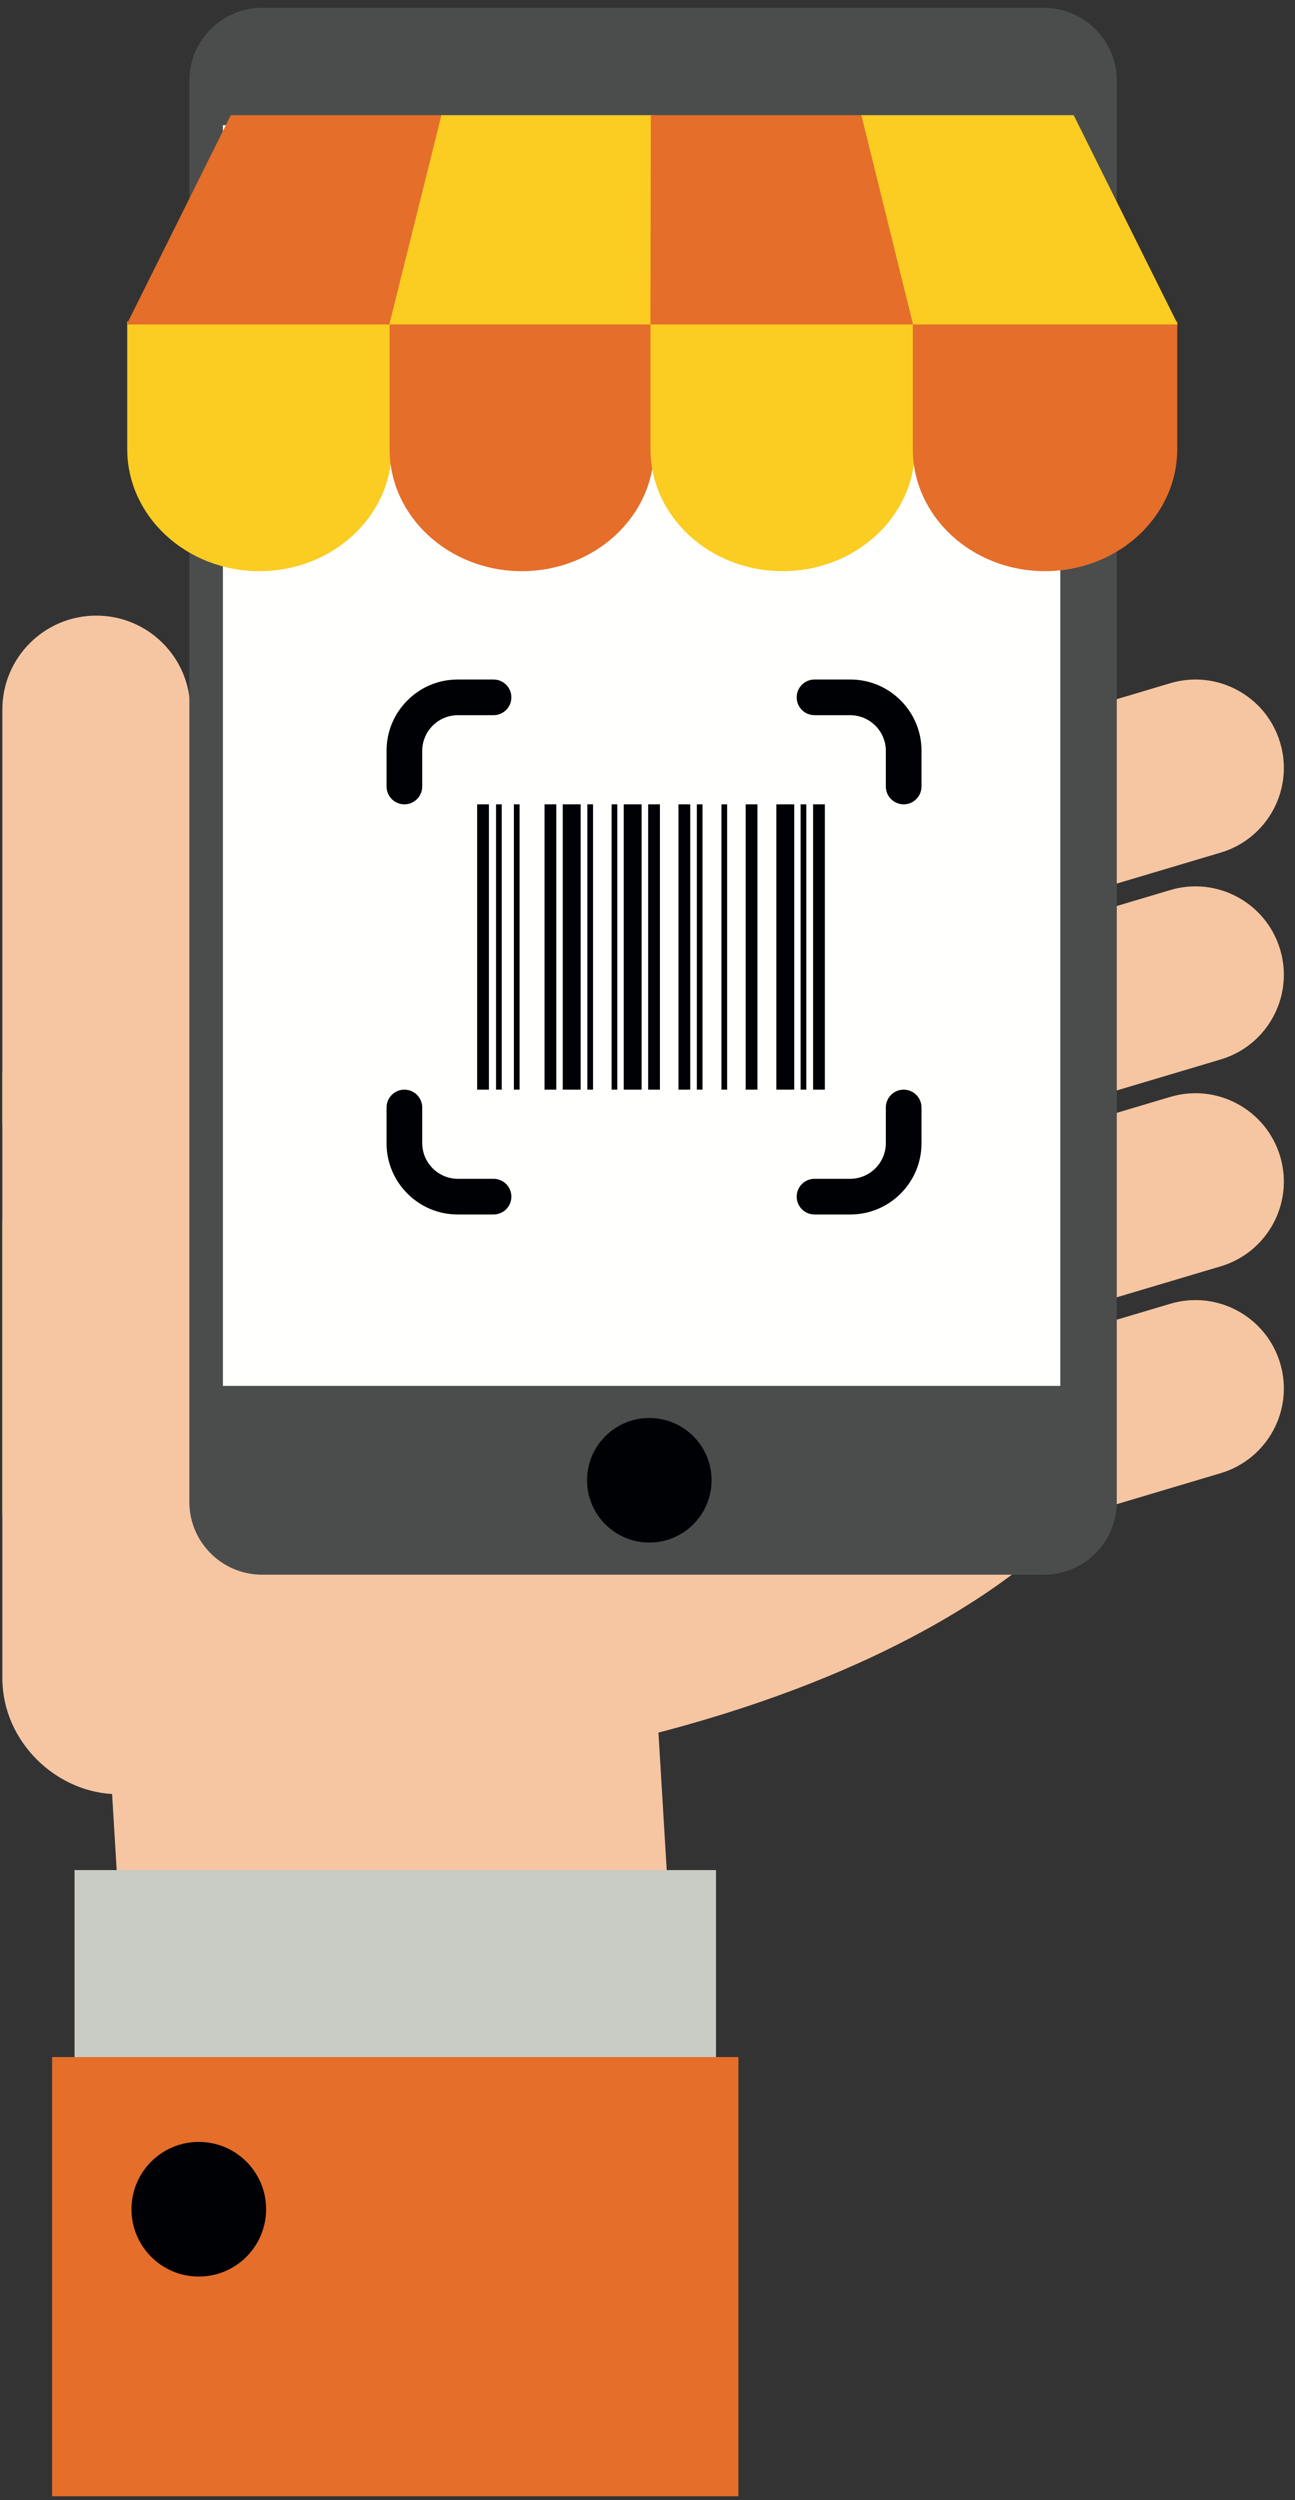 <?xml version="1.0" encoding="UTF-8"?>
<svg width="115px" height="222px" viewBox="0 0 115 222" version="1.1" xmlns="http://www.w3.org/2000/svg" xmlns:xlink="http://www.w3.org/1999/xlink">
    <rect x="0" y="0" width="115" height="222" fill="#333333" stroke="none"/>
    <title>Hands_Devices_White_RGB</title>
    <g id="Page-1" stroke="none" stroke-width="1" fill="none" fill-rule="evenodd">
        <g id="coopkasa-p-a-p" transform="translate(-950, -847)">
            <g id="Hands_Devices_White_RGB" transform="translate(950, 847)">
                <path d="M97.418,78.983 C93.266,80.221 88.893,77.856 87.655,73.703 C86.418,69.547 88.782,65.178 92.936,63.94 L103.922,60.669 C108.072,59.431 112.442,61.794 113.682,65.949 C114.92,70.102 112.553,74.475 108.4,75.709 L97.418,78.983" id="Fill-107" fill="#F6C6A2"></path>
                <path d="M97.418,97.353 C93.266,98.59 88.893,96.225 87.655,92.072 C86.418,87.916 88.782,83.546 92.936,82.308 L103.922,79.036 C108.072,77.799 112.442,80.162 113.682,84.318 C114.92,88.472 112.553,92.844 108.4,94.078 L97.418,97.353" id="Fill-108" fill="#F6C6A2"></path>
                <path d="M97.418,115.72 C93.266,116.957 88.893,114.595 87.655,110.441 C86.418,106.286 88.782,101.916 92.936,100.677 L103.922,97.404 C108.072,96.168 112.442,98.532 113.682,102.687 C114.92,106.84 112.553,111.211 108.4,112.449 L97.418,115.72" id="Fill-109" fill="#F6C6A2"></path>
                <path d="M97.418,134.091 C93.266,135.327 88.893,132.962 87.655,128.81 C86.418,124.653 88.782,120.285 92.936,119.046 L103.922,115.774 C108.072,114.537 112.442,116.899 113.682,121.056 C114.92,125.208 112.553,129.581 108.4,130.816 L97.418,134.091" id="Fill-110" fill="#F6C6A2"></path>
                <path d="M83.946,119.041 C83.946,124.735 95.238,126.031 95.238,134.99 C95.238,134.99 75.883,159.323 10.521,159.323 C5.096,159.323 0.209,154.706 0.209,149.01 L0.209,108.7 C0.209,103.003 4.828,98.386 10.521,98.386 L60.375,98.386 C66.071,98.386 70.688,103.004 70.688,108.7 L83.946,119.041" id="Fill-111" fill="#F6C6A2"></path>
                <path d="M16.861,98.991 L0.209,95.268 L0.209,134.045 C0.209,141.016 5.859,146.669 12.831,146.669 L36.295,146.669 C37.752,142.611 38.552,138.24 38.552,133.68 C38.552,118.455 29.703,105.21 16.861,98.991" id="Fill-112" fill="#F6C6A2"></path>
                <path d="M16.895,99.555 C16.895,104.162 13.16,107.897 8.553,107.897 C3.943,107.897 0.209,104.162 0.209,99.555 L0.209,63.01 C0.209,58.399 3.943,54.665 8.553,54.665 C13.16,54.665 16.895,58.401 16.895,63.01 L16.895,99.555" id="Fill-113" fill="#F6C6A2"></path>
                <path d="M14.332,67.091 L14.332,61.877 C14.332,59.807 12.652,58.127 10.58,58.127 L6.078,58.127 C4.007,58.127 2.33,59.807 2.33,61.877 L2.33,67.091 L14.332,67.091" id="Fill-114" fill="#F6C6A2"></path>
                <path d="M11.228,180.437 C21.352,181.462 28.294,185.664 38.777,185.046 C44.803,184.69 54.361,183.682 60.212,182.79 L58.09,147.5 L9.42,150.428 L11.228,180.437" id="Fill-115" fill="#F6C6A2"></path>
                <path d="M92.707,139.831 L23.28,139.831 C19.709,139.831 16.814,136.936 16.814,133.364 L16.814,7.165 C16.814,3.594 19.709,0.698 23.28,0.698 L92.707,0.698 C96.278,0.698 99.174,3.594 99.174,7.165 L99.174,133.364 C99.174,136.936 96.278,139.831 92.707,139.831" id="Fill-116" fill="#4A4D4C"></path>
                <polygon id="Fill-117" fill="#FFFFFE" points="19.795 123.064 94.158 123.064 94.158 11.117 19.795 11.117"></polygon>
                <path d="M11.298,28.543 L11.298,39.876 C11.298,45.861 16.557,50.718 23.041,50.718 C29.524,50.718 34.781,45.861 34.781,39.876 L34.781,28.543 L11.298,28.543" id="Fill-151" fill="#FBCC21"></path>
                <path d="M34.596,28.543 L34.596,39.876 C34.596,45.861 39.854,50.718 46.338,50.718 C52.822,50.718 58.078,45.861 58.078,39.876 L58.078,28.543 L34.596,28.543" id="Fill-152" fill="#E46E2A"></path>
                <path d="M57.762,28.543 L57.762,39.876 C57.762,45.861 63.018,50.718 69.502,50.718 C75.984,50.718 81.244,45.861 81.244,39.876 L81.244,28.543 L57.762,28.543" id="Fill-153" fill="#FBCC21"></path>
                <path d="M81.061,28.543 L81.061,39.876 C81.061,45.861 86.314,50.718 92.799,50.718 C99.285,50.718 104.543,45.861 104.543,39.876 L104.543,28.543 L81.061,28.543" id="Fill-154" fill="#E46E2A"></path>
                <path d="M34.758,28.812 C36.286,22.622 37.822,16.424 39.352,10.228 C31.812,10.228 28.039,10.228 20.498,10.228 C17.414,16.424 14.332,22.622 11.25,28.812 C19.082,28.812 26.921,28.812 34.758,28.812" id="Fill-155" fill="#E46E2A"></path>
                <path d="M58.08,28.812 C58.068,22.622 58.059,16.424 58.049,10.228 C50.51,10.228 46.742,10.228 39.199,10.228 C37.659,16.424 36.115,22.622 34.572,28.812 C42.408,28.812 50.246,28.812 58.08,28.812" id="Fill-156" fill="#FBCC21"></path>
                <path d="M81.262,28.812 C79.725,22.622 78.184,16.424 76.641,10.228 C69.1,10.228 65.332,10.228 57.795,10.228 C57.783,16.424 57.773,22.622 57.762,28.812 C65.596,28.812 73.432,28.812 81.262,28.812" id="Fill-157" fill="#E46E2A"></path>
                <path d="M104.597,28.812 C101.51,22.622 98.424,16.424 95.347,10.228 C87.805,10.228 84.031,10.228 76.492,10.228 C78.023,16.424 79.553,22.622 81.082,28.812 C88.922,28.812 96.758,28.812 104.597,28.812" id="Fill-158" fill="#FBCC21"></path>
                <path d="M45.634,96.76 L46.141,96.76 L46.141,71.424 L45.634,71.424 L45.634,96.76 Z M44.051,96.76 L44.557,96.76 L44.557,71.424 L44.051,71.424 L44.051,96.76 Z M71.097,96.76 L71.603,96.76 L71.603,71.424 L71.097,71.424 L71.097,96.76 Z M64.065,96.76 L64.572,96.76 L64.572,71.424 L64.065,71.424 L64.065,96.76 Z M61.881,96.76 L62.387,96.76 L62.387,71.424 L61.881,71.424 L61.881,96.76 Z M54.312,96.76 L54.818,96.76 L54.818,71.424 L54.312,71.424 L54.312,96.76 Z M52.158,96.76 L52.664,96.76 L52.664,71.424 L52.158,71.424 L52.158,96.76 Z M68.942,96.76 L70.531,96.76 L70.531,71.424 L68.942,71.424 L68.942,96.76 Z M55.388,96.76 L56.977,96.76 L56.977,71.424 L55.388,71.424 L55.388,96.76 Z M49.973,96.76 L51.562,96.76 L51.562,71.424 L49.973,71.424 L49.973,96.76 Z M48.357,96.76 L49.402,96.76 L49.402,71.424 L48.357,71.424 L48.357,96.76 Z M72.205,96.76 L73.25,96.76 L73.25,71.424 L72.205,71.424 L72.205,96.76 Z M66.219,96.76 L67.265,96.76 L67.265,71.424 L66.219,71.424 L66.219,96.76 Z M60.249,96.76 L61.295,96.76 L61.295,71.424 L60.249,71.424 L60.249,96.76 Z M57.558,96.76 L58.603,96.76 L58.603,71.424 L57.558,71.424 L57.558,96.76 Z M42.372,96.76 L43.417,96.76 L43.417,71.424 L42.372,71.424 L42.372,96.76 Z M37.495,66.674 C37.5,64.927 38.915,63.512 40.662,63.507 L43.829,63.507 C44.703,63.507 45.412,62.798 45.412,61.923 C45.412,61.049 44.703,60.34 43.829,60.34 L40.636,60.34 C37.166,60.34 34.328,63.178 34.328,66.647 L34.328,69.841 C34.328,70.715 35.037,71.424 35.911,71.424 C36.786,71.424 37.495,70.715 37.495,69.841 L37.495,66.674 Z M40.662,104.677 C38.915,104.672 37.5,103.257 37.495,101.51 L37.495,98.343 C37.495,97.469 36.786,96.76 35.911,96.76 C35.037,96.76 34.328,97.469 34.328,98.343 L34.328,101.537 C34.328,105.006 37.166,107.844 40.636,107.844 L43.829,107.844 C44.703,107.844 45.412,107.135 45.412,106.261 C45.412,105.386 44.703,104.677 43.829,104.677 L40.662,104.677 Z M75.498,63.507 C77.245,63.512 78.66,64.927 78.665,66.674 L78.665,69.841 C78.665,70.715 79.374,71.424 80.249,71.424 C81.123,71.424 81.832,70.715 81.832,69.841 L81.832,66.647 C81.832,63.178 78.994,60.34 75.524,60.34 L72.331,60.34 C71.457,60.34 70.748,61.049 70.748,61.923 C70.748,62.798 71.457,63.507 72.331,63.507 L75.498,63.507 Z M78.665,101.51 C78.66,103.257 77.245,104.672 75.498,104.677 L72.331,104.677 C71.457,104.677 70.748,105.386 70.748,106.261 C70.748,107.135 71.457,107.844 72.331,107.844 L75.524,107.844 C78.994,107.844 81.832,105.006 81.832,101.537 L81.832,98.343 C81.832,97.469 81.123,96.76 80.249,96.76 C79.374,96.76 78.665,97.469 78.665,98.343 L78.665,101.51 L78.665,101.51 Z" id="Fill-161" fill="#000105"></path>
                <polygon id="Fill-173" fill="#C9CBC5" points="6.619 184.904 63.582 184.904 63.582 166.06 6.619 166.06"></polygon>
                <polygon id="Fill-174" fill="#E46E2A" points="4.626 221.664 65.574 221.664 65.574 182.664 4.626 182.664"></polygon>
                <path d="M23.63,196.175 C23.63,199.477 20.952,202.154 17.651,202.154 C14.351,202.154 11.675,199.477 11.675,196.175 C11.675,192.874 14.351,190.199 17.651,190.199 C20.952,190.199 23.63,192.874 23.63,196.175" id="Fill-175" fill="#000105"></path>
                <path d="M52.132,131.446 C52.132,128.392 54.607,125.917 57.661,125.917 C60.715,125.917 63.189,128.392 63.189,131.446 C63.189,134.499 60.715,136.975 57.661,136.975 C54.607,136.975 52.132,134.499 52.132,131.446" id="Fill-207" fill="#000105"></path>
            </g>
        </g>
    </g>
</svg>